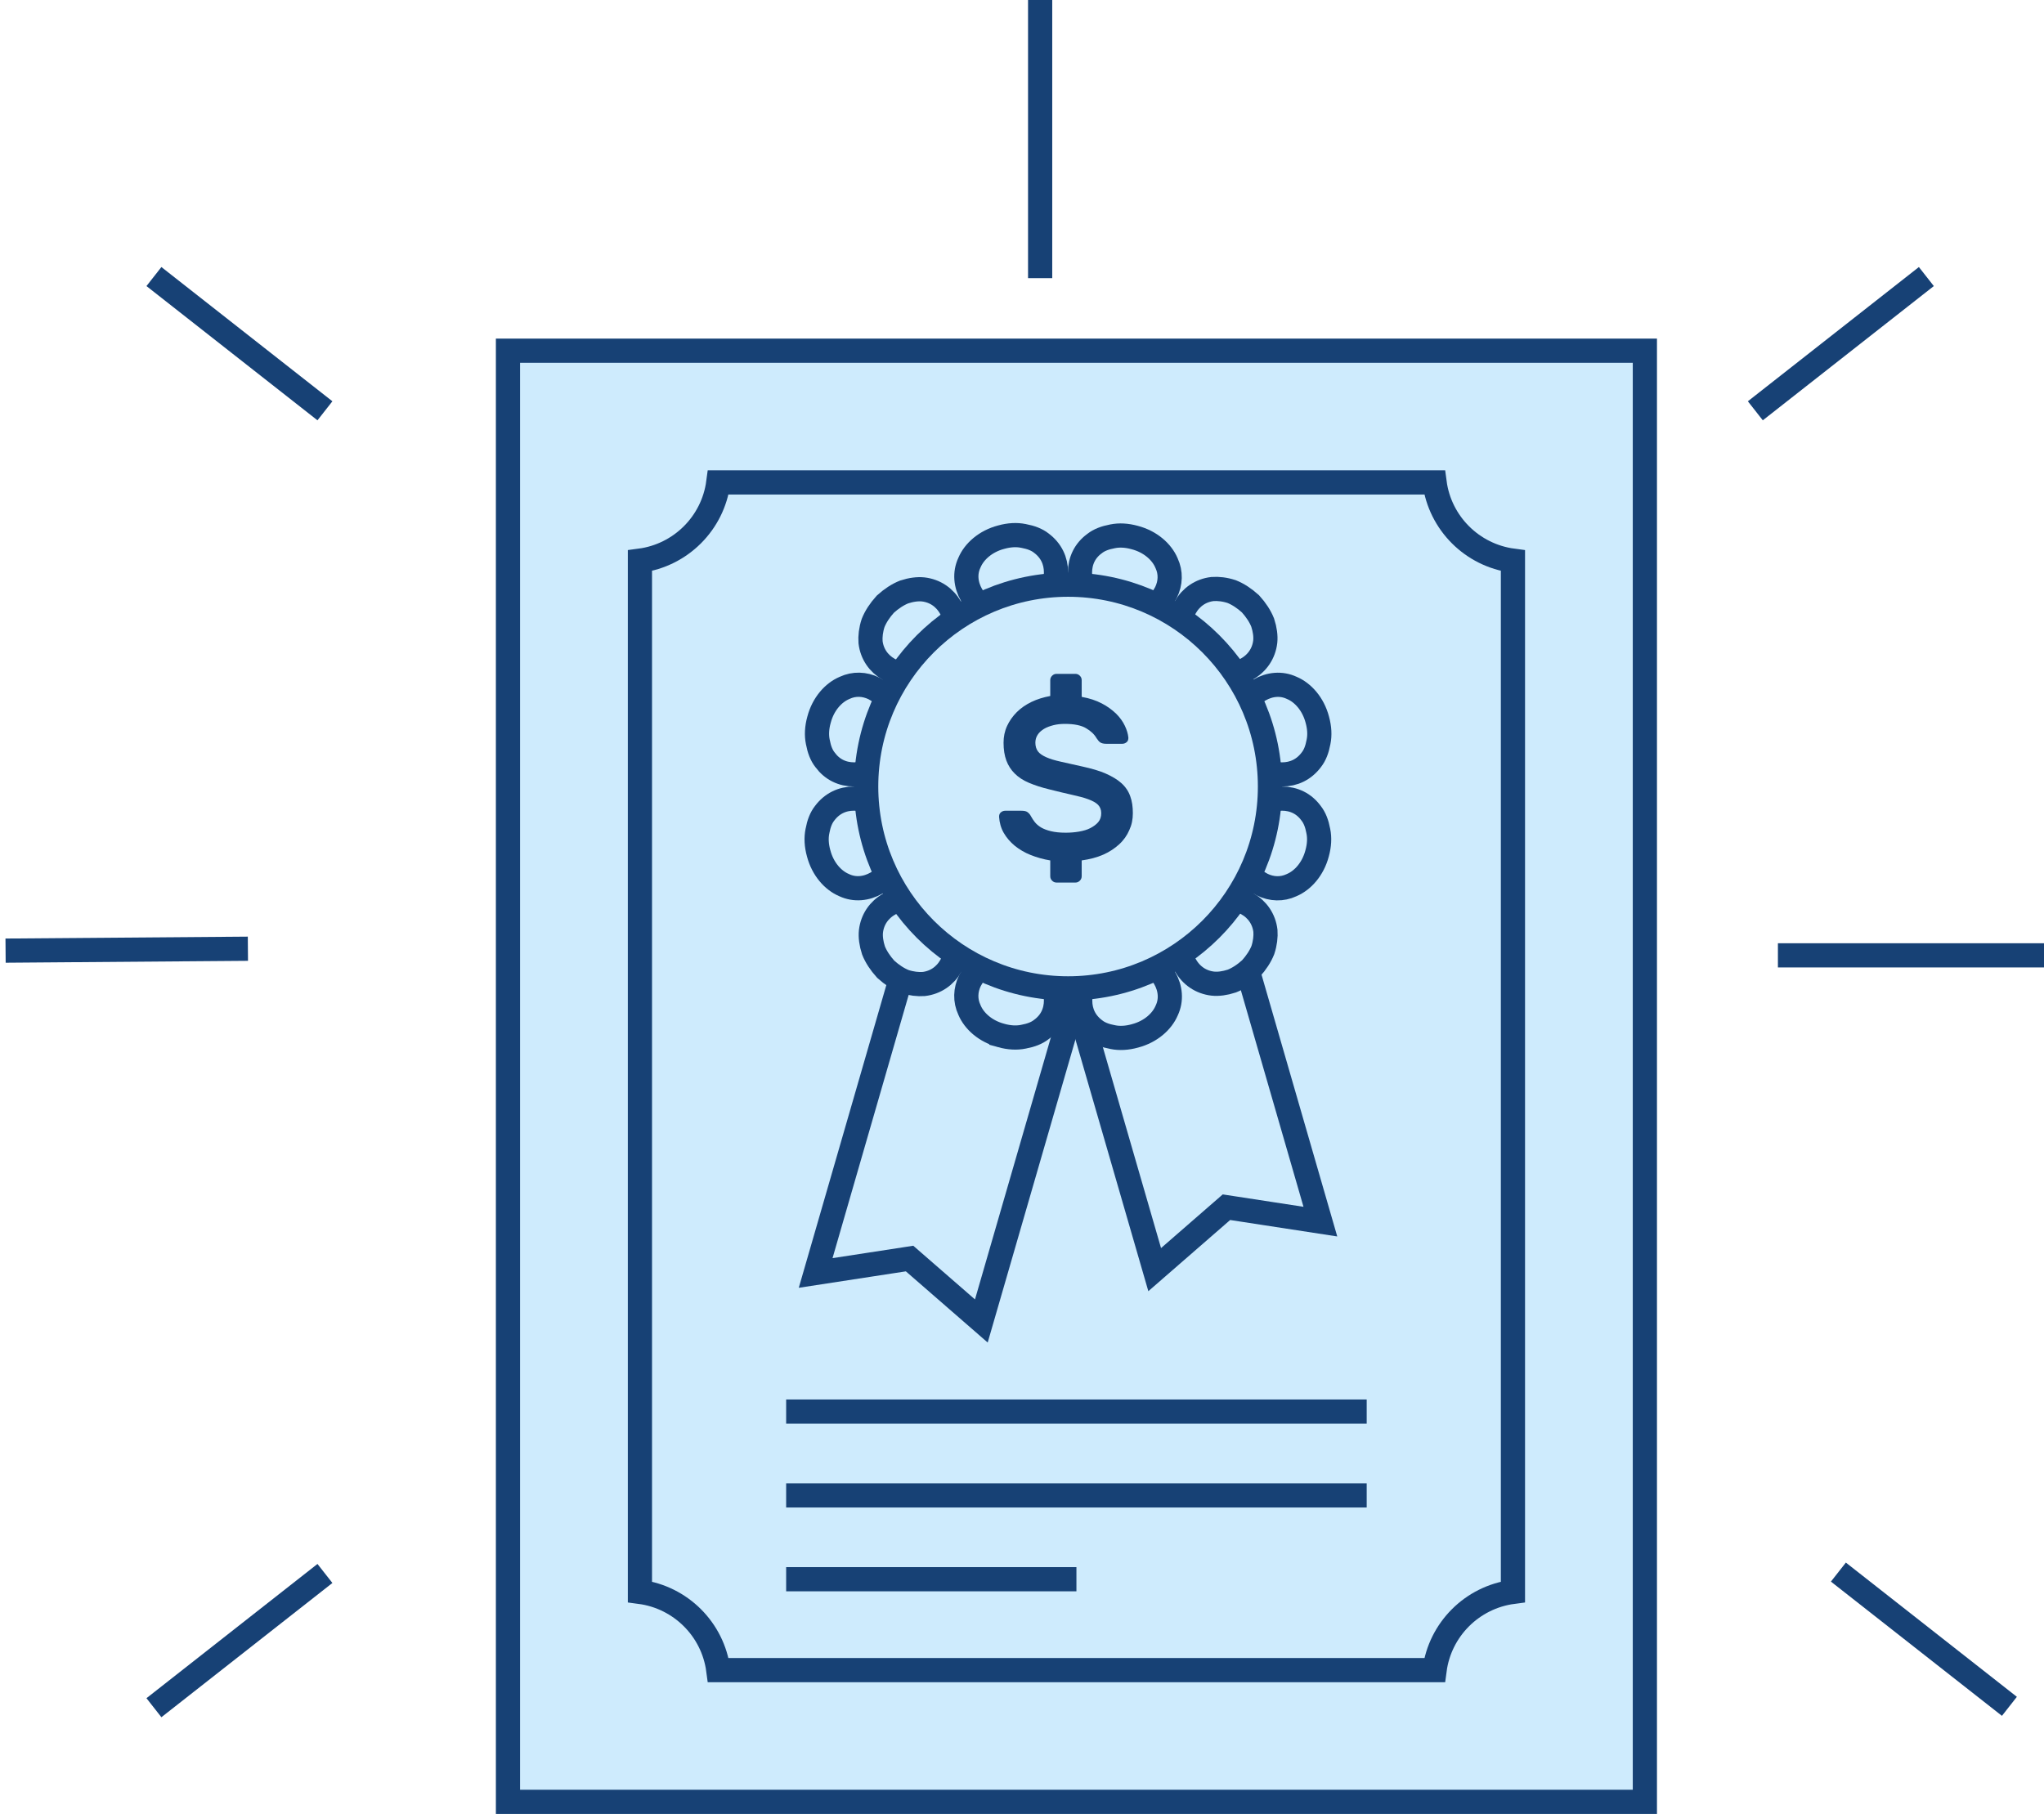 <svg width="169" height="150" viewBox="0 0 169 150" fill="none" xmlns="http://www.w3.org/2000/svg">
<path d="M86 23L86 0" stroke="#174175" stroke-width="2" stroke-miterlimit="10"/>
<path d="M145.133 33.97L159.273 22.869" stroke="#174175" stroke-width="2" stroke-miterlimit="10"/>
<path d="M147 79H169" stroke="#174175" stroke-width="2" stroke-miterlimit="10"/>
<path d="M26.866 33.97L12.727 22.869" stroke="#174175" stroke-width="2" stroke-miterlimit="10"/>
<path d="M152 130L166.14 141.101" stroke="#174175" stroke-width="2" stroke-miterlimit="10"/>
<path d="M26.866 130.114L12.727 141.215" stroke="#174175" stroke-width="2" stroke-miterlimit="10"/>
<path d="M20.497 78.453L0.461 78.61" stroke="#174175" stroke-width="2" stroke-miterlimit="10"/>
<rect x="42" y="29" width="94" height="120" fill="#CEEBFD"/>
<rect x="42" y="29" width="94" height="120" stroke="#174175" stroke-width="2"/>
<path d="M88.957 74.556C87.975 74.556 87.059 74.403 86.164 74.098C85.291 73.793 84.506 73.379 83.851 72.813C83.197 72.268 82.717 71.636 82.411 70.917C82.259 70.591 82.259 70.307 82.411 70.024C82.564 69.741 82.848 69.567 83.219 69.501C83.502 69.436 83.764 69.501 84.026 69.632C84.288 69.763 84.484 70.002 84.637 70.286C84.811 70.656 85.117 71.026 85.531 71.331C85.946 71.658 86.448 71.92 87.059 72.116C87.648 72.312 88.281 72.421 88.935 72.421C89.655 72.421 90.331 72.312 90.964 72.072C91.575 71.854 92.077 71.506 92.47 71.07C92.841 70.634 93.037 70.09 93.037 69.458C93.037 68.652 92.71 67.933 92.099 67.301C91.466 66.669 90.419 66.277 88.979 66.125C87.081 65.95 85.597 65.384 84.528 64.469C83.437 63.532 82.913 62.399 82.913 61.027C82.913 60.025 83.197 59.175 83.764 58.478C84.331 57.781 85.095 57.236 86.055 56.887C87.015 56.517 88.106 56.343 89.284 56.343C90.222 56.343 91.03 56.474 91.728 56.735C92.426 56.996 93.015 57.345 93.539 57.802C94.062 58.26 94.499 58.805 94.891 59.415C95.11 59.741 95.197 60.068 95.153 60.351C95.11 60.656 94.957 60.874 94.717 61.048C94.433 61.223 94.106 61.266 93.779 61.157C93.451 61.048 93.19 60.852 93.015 60.569C92.775 60.133 92.47 59.763 92.121 59.458C91.771 59.153 91.357 58.913 90.877 58.739C90.397 58.565 89.851 58.478 89.219 58.478C88.084 58.478 87.146 58.674 86.382 59.11C85.619 59.545 85.248 60.199 85.248 61.092C85.248 61.55 85.357 61.985 85.597 62.399C85.837 62.813 86.273 63.184 86.906 63.489C87.539 63.794 88.455 64.011 89.633 64.12C91.444 64.295 92.862 64.861 93.866 65.776C94.87 66.691 95.393 67.911 95.393 69.414C95.393 70.286 95.219 71.026 94.848 71.68C94.499 72.312 94.019 72.856 93.408 73.292C92.797 73.728 92.121 74.055 91.357 74.251C90.593 74.469 89.786 74.577 88.979 74.577L88.957 74.556Z" fill="#174175" stroke="#174175" stroke-width="0.8" stroke-miterlimit="10"/>
<path d="M89 51.964V56.321" stroke="#174175" stroke-width="2" stroke-miterlimit="10"/>
<path d="M89 71.571V78.107" stroke="#174175" stroke-width="2" stroke-miterlimit="10"/>
<path d="M52.91 131.636V46.363C56.281 45.919 58.945 43.261 59.39 39.893H118.612C119.057 43.261 121.721 45.919 125.092 46.363V131.636C121.721 132.08 119.057 134.738 118.612 138.107H59.39C58.945 134.738 56.281 132.08 52.91 131.636Z" stroke="#174175" stroke-width="2"/>
<path d="M77.007 72.18L90.721 76.136L81.138 109.235L75.554 104.377L75.204 104.072L74.746 104.143L67.439 105.265L77.007 72.18Z" stroke="#174175" stroke-width="2"/>
<path d="M101.863 99.897L101.404 99.827L101.055 100.131L95.471 104.99L85.887 71.891L99.602 67.935L109.17 101.019L101.863 99.897Z" stroke="#174175" stroke-width="2"/>
<path d="M106.775 73.202C106.004 73.56 105.143 73.536 104.355 73.15L104.117 73.012C103.23 72.496 102.603 71.684 102.18 70.828C101.795 69.983 101.695 69.276 101.842 68.689C101.93 68.402 102.086 68.118 102.318 67.767C102.524 67.512 102.828 67.26 103.224 66.959C103.966 66.445 104.96 66.054 105.992 66.039C106.979 66.041 107.815 66.448 108.396 67.239L108.405 67.251L108.414 67.263C108.696 67.624 108.883 68.1 108.999 68.72L109 68.729L109.002 68.738C109.114 69.287 109.083 69.904 108.902 70.559L108.902 70.559L108.899 70.571C108.555 71.877 107.703 72.807 106.805 73.188L106.79 73.195L106.775 73.202Z" fill="#CEEBFD" stroke="#174175" stroke-width="2"/>
<path d="M98.019 79.833L97.794 79.437C97.444 78.636 97.355 77.772 97.416 76.989L97.417 76.98L97.418 76.971C97.446 76.497 97.53 76.117 97.659 75.837L97.675 75.802L97.689 75.766C97.821 75.409 97.976 75.164 98.167 74.998L98.223 74.95L98.27 74.895C98.432 74.708 98.656 74.567 99.057 74.409L99.069 74.404L99.081 74.399C99.397 74.266 99.781 74.172 100.242 74.145L100.252 74.145L100.261 74.144C101.18 74.072 102.209 74.206 103.118 74.727L103.118 74.727L103.122 74.73C103.96 75.205 104.51 76 104.627 76.974C104.662 77.451 104.6 77.998 104.416 78.56C104.209 79.081 103.867 79.606 103.405 80.116C102.896 80.577 102.371 80.919 101.849 81.126C101.265 81.318 100.725 81.385 100.276 81.338C99.296 81.225 98.496 80.674 98.019 79.833Z" fill="#CEEBFD" stroke="#174175" stroke-width="2"/>
<path d="M91.938 78.594L91.938 78.594L91.946 78.591C92.537 78.438 93.249 78.537 94.102 78.925C94.951 79.344 95.768 79.987 96.288 80.865C96.79 81.73 96.867 82.693 96.476 83.536L96.469 83.551L96.462 83.566C96.081 84.464 95.151 85.316 93.845 85.659L93.845 85.659L93.833 85.663C93.178 85.844 92.561 85.875 92.012 85.763L92.003 85.761L91.994 85.76C91.374 85.644 90.897 85.457 90.537 85.175L90.529 85.169L90.521 85.163C89.717 84.56 89.312 83.716 89.312 82.747V82.73C89.312 81.692 89.714 80.702 90.23 79.973C90.554 79.546 90.796 79.246 91.036 79.065C91.396 78.815 91.665 78.662 91.938 78.594Z" fill="#CEEBFD" stroke="#174175" stroke-width="2"/>
<path d="M80.149 83.502C79.79 82.732 79.814 81.871 80.2 81.083L80.338 80.846C80.855 79.958 81.667 79.331 82.522 78.908C83.368 78.524 84.075 78.424 84.662 78.571C84.948 78.658 85.233 78.814 85.584 79.046C85.839 79.253 86.09 79.557 86.392 79.953C86.906 80.695 87.297 81.688 87.312 82.72C87.31 83.707 86.903 84.543 86.112 85.124L86.1 85.133L86.088 85.142C85.727 85.424 85.251 85.611 84.63 85.726L84.621 85.728L84.613 85.73C84.064 85.842 83.446 85.811 82.791 85.63L82.791 85.629L82.779 85.626C81.473 85.283 80.543 84.431 80.162 83.533L80.156 83.518L80.149 83.502Z" fill="#CEEBFD" stroke="#174175" stroke-width="2"/>
<path d="M73.516 74.763L73.911 74.539C74.713 74.188 75.577 74.099 76.361 74.16L76.369 74.161L76.378 74.162C76.853 74.19 77.232 74.274 77.512 74.403L77.547 74.419L77.584 74.433C77.941 74.565 78.186 74.72 78.351 74.911L78.399 74.967L78.454 75.015C78.641 75.176 78.783 75.4 78.94 75.801L78.945 75.813L78.95 75.825C79.084 76.141 79.177 76.525 79.204 76.986L79.205 76.996L79.206 77.005C79.277 77.924 79.143 78.953 78.622 79.862L78.622 79.862L78.62 79.866C78.144 80.704 77.349 81.254 76.376 81.37C75.898 81.405 75.351 81.343 74.789 81.159C74.267 80.952 73.743 80.611 73.233 80.149C72.771 79.639 72.43 79.115 72.222 78.593C72.031 78.009 71.964 77.469 72.01 77.019C72.123 76.04 72.674 75.24 73.516 74.763Z" fill="#CEEBFD" stroke="#174175" stroke-width="2"/>
<path d="M74.755 68.664L74.755 68.664L74.757 68.672C74.91 69.263 74.812 69.975 74.424 70.828C74.004 71.676 73.362 72.494 72.483 73.014C71.618 73.516 70.655 73.593 69.812 73.202L69.797 73.195L69.782 73.188C68.884 72.807 68.032 71.877 67.689 70.571L67.689 70.571L67.685 70.559C67.504 69.904 67.473 69.287 67.585 68.738L67.587 68.729L67.588 68.72C67.704 68.1 67.891 67.624 68.173 67.263L68.179 67.255L68.185 67.247C68.788 66.444 69.633 66.039 70.602 66.039H70.618C71.656 66.039 72.647 66.441 73.376 66.956C73.802 67.281 74.103 67.523 74.283 67.762C74.533 68.123 74.687 68.391 74.755 68.664Z" fill="#CEEBFD" stroke="#174175" stroke-width="2"/>
<path d="M69.844 56.877C70.615 56.519 71.475 56.543 72.264 56.929L72.501 57.067C73.388 57.583 74.016 58.395 74.438 59.251C74.823 60.096 74.923 60.803 74.776 61.39C74.689 61.676 74.532 61.961 74.3 62.312C74.094 62.566 73.79 62.818 73.394 63.12C72.652 63.634 71.659 64.025 70.626 64.04C69.639 64.038 68.803 63.631 68.222 62.839L68.213 62.827L68.204 62.816C67.922 62.455 67.735 61.978 67.62 61.358L67.618 61.349L67.616 61.341C67.504 60.792 67.535 60.174 67.716 59.52L67.716 59.52L67.72 59.508C68.064 58.201 68.915 57.272 69.813 56.891L69.829 56.884L69.844 56.877Z" fill="#CEEBFD" stroke="#174175" stroke-width="2"/>
<path d="M78.586 50.245L78.81 50.641C79.161 51.442 79.25 52.306 79.189 53.09L79.188 53.098L79.187 53.107C79.159 53.582 79.075 53.961 78.946 54.241L78.93 54.276L78.916 54.312C78.784 54.669 78.629 54.914 78.438 55.08L78.382 55.128L78.334 55.183C78.173 55.37 77.948 55.512 77.548 55.669L77.536 55.674L77.524 55.679C77.208 55.812 76.824 55.906 76.363 55.933L76.353 55.934L76.344 55.934C75.425 56.006 74.395 55.872 73.487 55.351L73.487 55.351L73.482 55.348C72.644 54.873 72.094 54.078 71.978 53.105C71.943 52.627 72.005 52.08 72.189 51.518C72.396 50.997 72.738 50.472 73.199 49.962C73.709 49.501 74.234 49.159 74.755 48.952C75.34 48.76 75.88 48.693 76.329 48.74C77.308 48.853 78.109 49.404 78.586 50.245Z" fill="#CEEBFD" stroke="#174175" stroke-width="2"/>
<path d="M84.686 51.485L84.685 51.485L84.677 51.487C84.087 51.64 83.374 51.542 82.521 51.153C81.673 50.734 80.855 50.092 80.335 49.213C79.833 48.348 79.756 47.385 80.147 46.543L80.154 46.528L80.161 46.512C80.542 45.614 81.472 44.763 82.778 44.419L82.778 44.419L82.79 44.416C83.445 44.235 84.062 44.203 84.612 44.316L84.62 44.317L84.629 44.319C85.249 44.434 85.726 44.621 86.087 44.903L86.094 44.909L86.102 44.915C86.906 45.518 87.311 46.363 87.311 47.332V47.348C87.311 48.386 86.909 49.377 86.394 50.105C86.069 50.532 85.827 50.833 85.588 51.013C85.227 51.263 84.958 51.417 84.686 51.485Z" fill="#CEEBFD" stroke="#174175" stroke-width="2"/>
<path d="M96.456 46.576C96.815 47.347 96.79 48.207 96.405 48.996L96.267 49.233C95.75 50.12 94.938 50.747 94.082 51.17C93.237 51.555 92.53 51.655 91.943 51.508C91.656 51.42 91.372 51.264 91.021 51.032C90.766 50.826 90.514 50.522 90.213 50.126C89.699 49.384 89.308 48.391 89.293 47.358C89.295 46.372 89.702 45.535 90.493 44.954L90.505 44.946L90.517 44.936C90.878 44.655 91.354 44.468 91.975 44.352L91.983 44.35L91.992 44.349C92.541 44.236 93.159 44.268 93.813 44.449L93.813 44.449L93.826 44.452C95.132 44.796 96.061 45.648 96.443 46.545L96.449 46.561L96.456 46.576Z" fill="#CEEBFD" stroke="#174175" stroke-width="2"/>
<path d="M103.106 55.316L102.71 55.54C101.909 55.891 101.045 55.979 100.261 55.918L100.253 55.917L100.244 55.917C99.769 55.888 99.389 55.804 99.11 55.676L99.075 55.659L99.038 55.646C98.681 55.514 98.436 55.359 98.27 55.167L98.223 55.112L98.167 55.064C97.981 54.903 97.839 54.678 97.682 54.278L97.677 54.266L97.672 54.254C97.538 53.938 97.445 53.554 97.418 53.093L97.417 53.083L97.416 53.074C97.344 52.155 97.478 51.126 98 50.217L98 50.217L98.002 50.213C98.477 49.375 99.273 48.825 100.246 48.709C100.724 48.673 101.271 48.735 101.833 48.919C102.354 49.127 102.879 49.468 103.389 49.93C103.851 50.44 104.192 50.964 104.4 51.486C104.591 52.07 104.658 52.61 104.612 53.059C104.499 54.038 103.947 54.839 103.106 55.316Z" fill="#CEEBFD" stroke="#174175" stroke-width="2"/>
<path d="M101.849 61.414L101.849 61.414L101.846 61.406C101.693 60.816 101.792 60.104 102.18 59.251C102.599 58.402 103.242 57.585 104.12 57.065C104.985 56.562 105.949 56.485 106.791 56.877L106.806 56.884L106.822 56.89C107.72 57.272 108.571 58.201 108.915 59.507L108.915 59.507L108.918 59.519C109.099 60.174 109.131 60.791 109.019 61.34L109.017 61.349L109.015 61.358C108.9 61.978 108.713 62.455 108.431 62.815L108.425 62.823L108.419 62.831C107.816 63.635 106.971 64.039 106.002 64.039H105.986C104.947 64.039 103.957 63.638 103.228 63.122C102.801 62.798 102.501 62.556 102.32 62.316C102.07 61.956 101.917 61.687 101.849 61.414Z" fill="#CEEBFD" stroke="#174175" stroke-width="2"/>
<path d="M105.002 65.04C105.002 74.258 97.529 81.731 88.31 81.731C79.091 81.731 71.617 74.258 71.617 65.04C71.617 55.822 79.091 48.349 88.31 48.349C97.529 48.349 105.002 55.822 105.002 65.04Z" fill="#CEEBFD" stroke="#174175" stroke-width="2"/>
<path d="M88.311 78.486C95.738 78.486 101.759 72.466 101.759 65.039C101.759 57.613 95.738 51.593 88.311 51.593C80.884 51.593 74.864 57.613 74.864 65.039C74.864 72.466 80.884 78.486 88.311 78.486Z" fill="#CEEBFD"/>
<path d="M89.45 57.63C90.081 57.738 90.619 57.922 91.096 58.168C91.573 58.414 91.957 58.707 92.28 59.014C92.603 59.337 92.834 59.66 93.003 60.014C93.172 60.368 93.265 60.691 93.295 60.998C93.295 61.152 93.265 61.275 93.157 61.368C93.049 61.46 92.926 61.506 92.788 61.506H91.45C91.234 61.506 91.065 61.46 90.958 61.383C90.85 61.306 90.758 61.183 90.665 61.045C90.481 60.722 90.189 60.445 89.789 60.214C89.404 59.983 88.82 59.86 88.051 59.86C87.712 59.86 87.405 59.891 87.097 59.968C86.805 60.045 86.543 60.137 86.313 60.276C86.097 60.414 85.913 60.568 85.79 60.768C85.667 60.952 85.605 61.183 85.605 61.414C85.605 61.706 85.682 61.952 85.821 62.137C85.959 62.321 86.19 62.475 86.497 62.614C86.805 62.752 87.205 62.875 87.697 62.983C88.189 63.09 88.789 63.229 89.481 63.383C90.25 63.552 90.896 63.736 91.419 63.967C91.942 64.198 92.388 64.459 92.726 64.767C93.065 65.075 93.311 65.444 93.449 65.844C93.603 66.259 93.665 66.72 93.665 67.243C93.665 67.766 93.572 68.212 93.372 68.643C93.188 69.074 92.911 69.474 92.542 69.812C92.173 70.15 91.742 70.443 91.219 70.673C90.696 70.904 90.096 71.058 89.435 71.15V72.458C89.435 72.596 89.389 72.719 89.281 72.827C89.174 72.934 89.05 72.981 88.912 72.981H87.359C87.22 72.981 87.097 72.934 86.99 72.827C86.882 72.719 86.836 72.596 86.836 72.458V71.15C86.267 71.058 85.728 70.904 85.221 70.704C84.713 70.504 84.283 70.243 83.898 69.935C83.529 69.627 83.221 69.274 82.991 68.874C82.76 68.474 82.637 68.028 82.606 67.551C82.606 67.397 82.637 67.274 82.745 67.182C82.852 67.09 82.975 67.043 83.114 67.043H84.452C84.667 67.043 84.836 67.074 84.944 67.151C85.052 67.228 85.159 67.336 85.236 67.489C85.329 67.659 85.436 67.828 85.559 67.982C85.682 68.135 85.851 68.289 86.082 68.428C86.297 68.551 86.574 68.658 86.897 68.735C87.22 68.812 87.62 68.858 88.112 68.858C88.497 68.858 88.866 68.828 89.22 68.766C89.573 68.705 89.896 68.612 90.158 68.474C90.419 68.335 90.635 68.182 90.804 67.982C90.973 67.782 91.05 67.536 91.05 67.243C91.05 66.951 90.958 66.736 90.788 66.551C90.604 66.367 90.342 66.228 89.973 66.09C89.604 65.951 89.158 65.844 88.62 65.721C88.082 65.597 87.466 65.459 86.759 65.275C86.113 65.121 85.559 64.936 85.082 64.736C84.606 64.536 84.206 64.275 83.898 63.967C83.591 63.66 83.36 63.306 83.206 62.89C83.052 62.475 82.975 61.983 82.975 61.414C82.975 60.922 83.068 60.46 83.267 60.029C83.468 59.599 83.729 59.23 84.067 58.891C84.406 58.553 84.806 58.276 85.282 58.045C85.759 57.815 86.267 57.661 86.836 57.553V56.246C86.836 56.107 86.882 55.984 86.99 55.877C87.097 55.769 87.22 55.723 87.359 55.723H88.912C89.05 55.723 89.174 55.769 89.281 55.877C89.389 55.984 89.435 56.107 89.435 56.246V57.584L89.45 57.63Z" fill="#174175"/>
<path d="M65 116.728H113" stroke="#174175" stroke-width="2" stroke-linejoin="round"/>
<path d="M65 130.591H89" stroke="#174175" stroke-width="2" stroke-linejoin="round"/>
<path d="M113 123.659H65" stroke="#174175" stroke-width="2" stroke-linejoin="round"/>
</svg>
